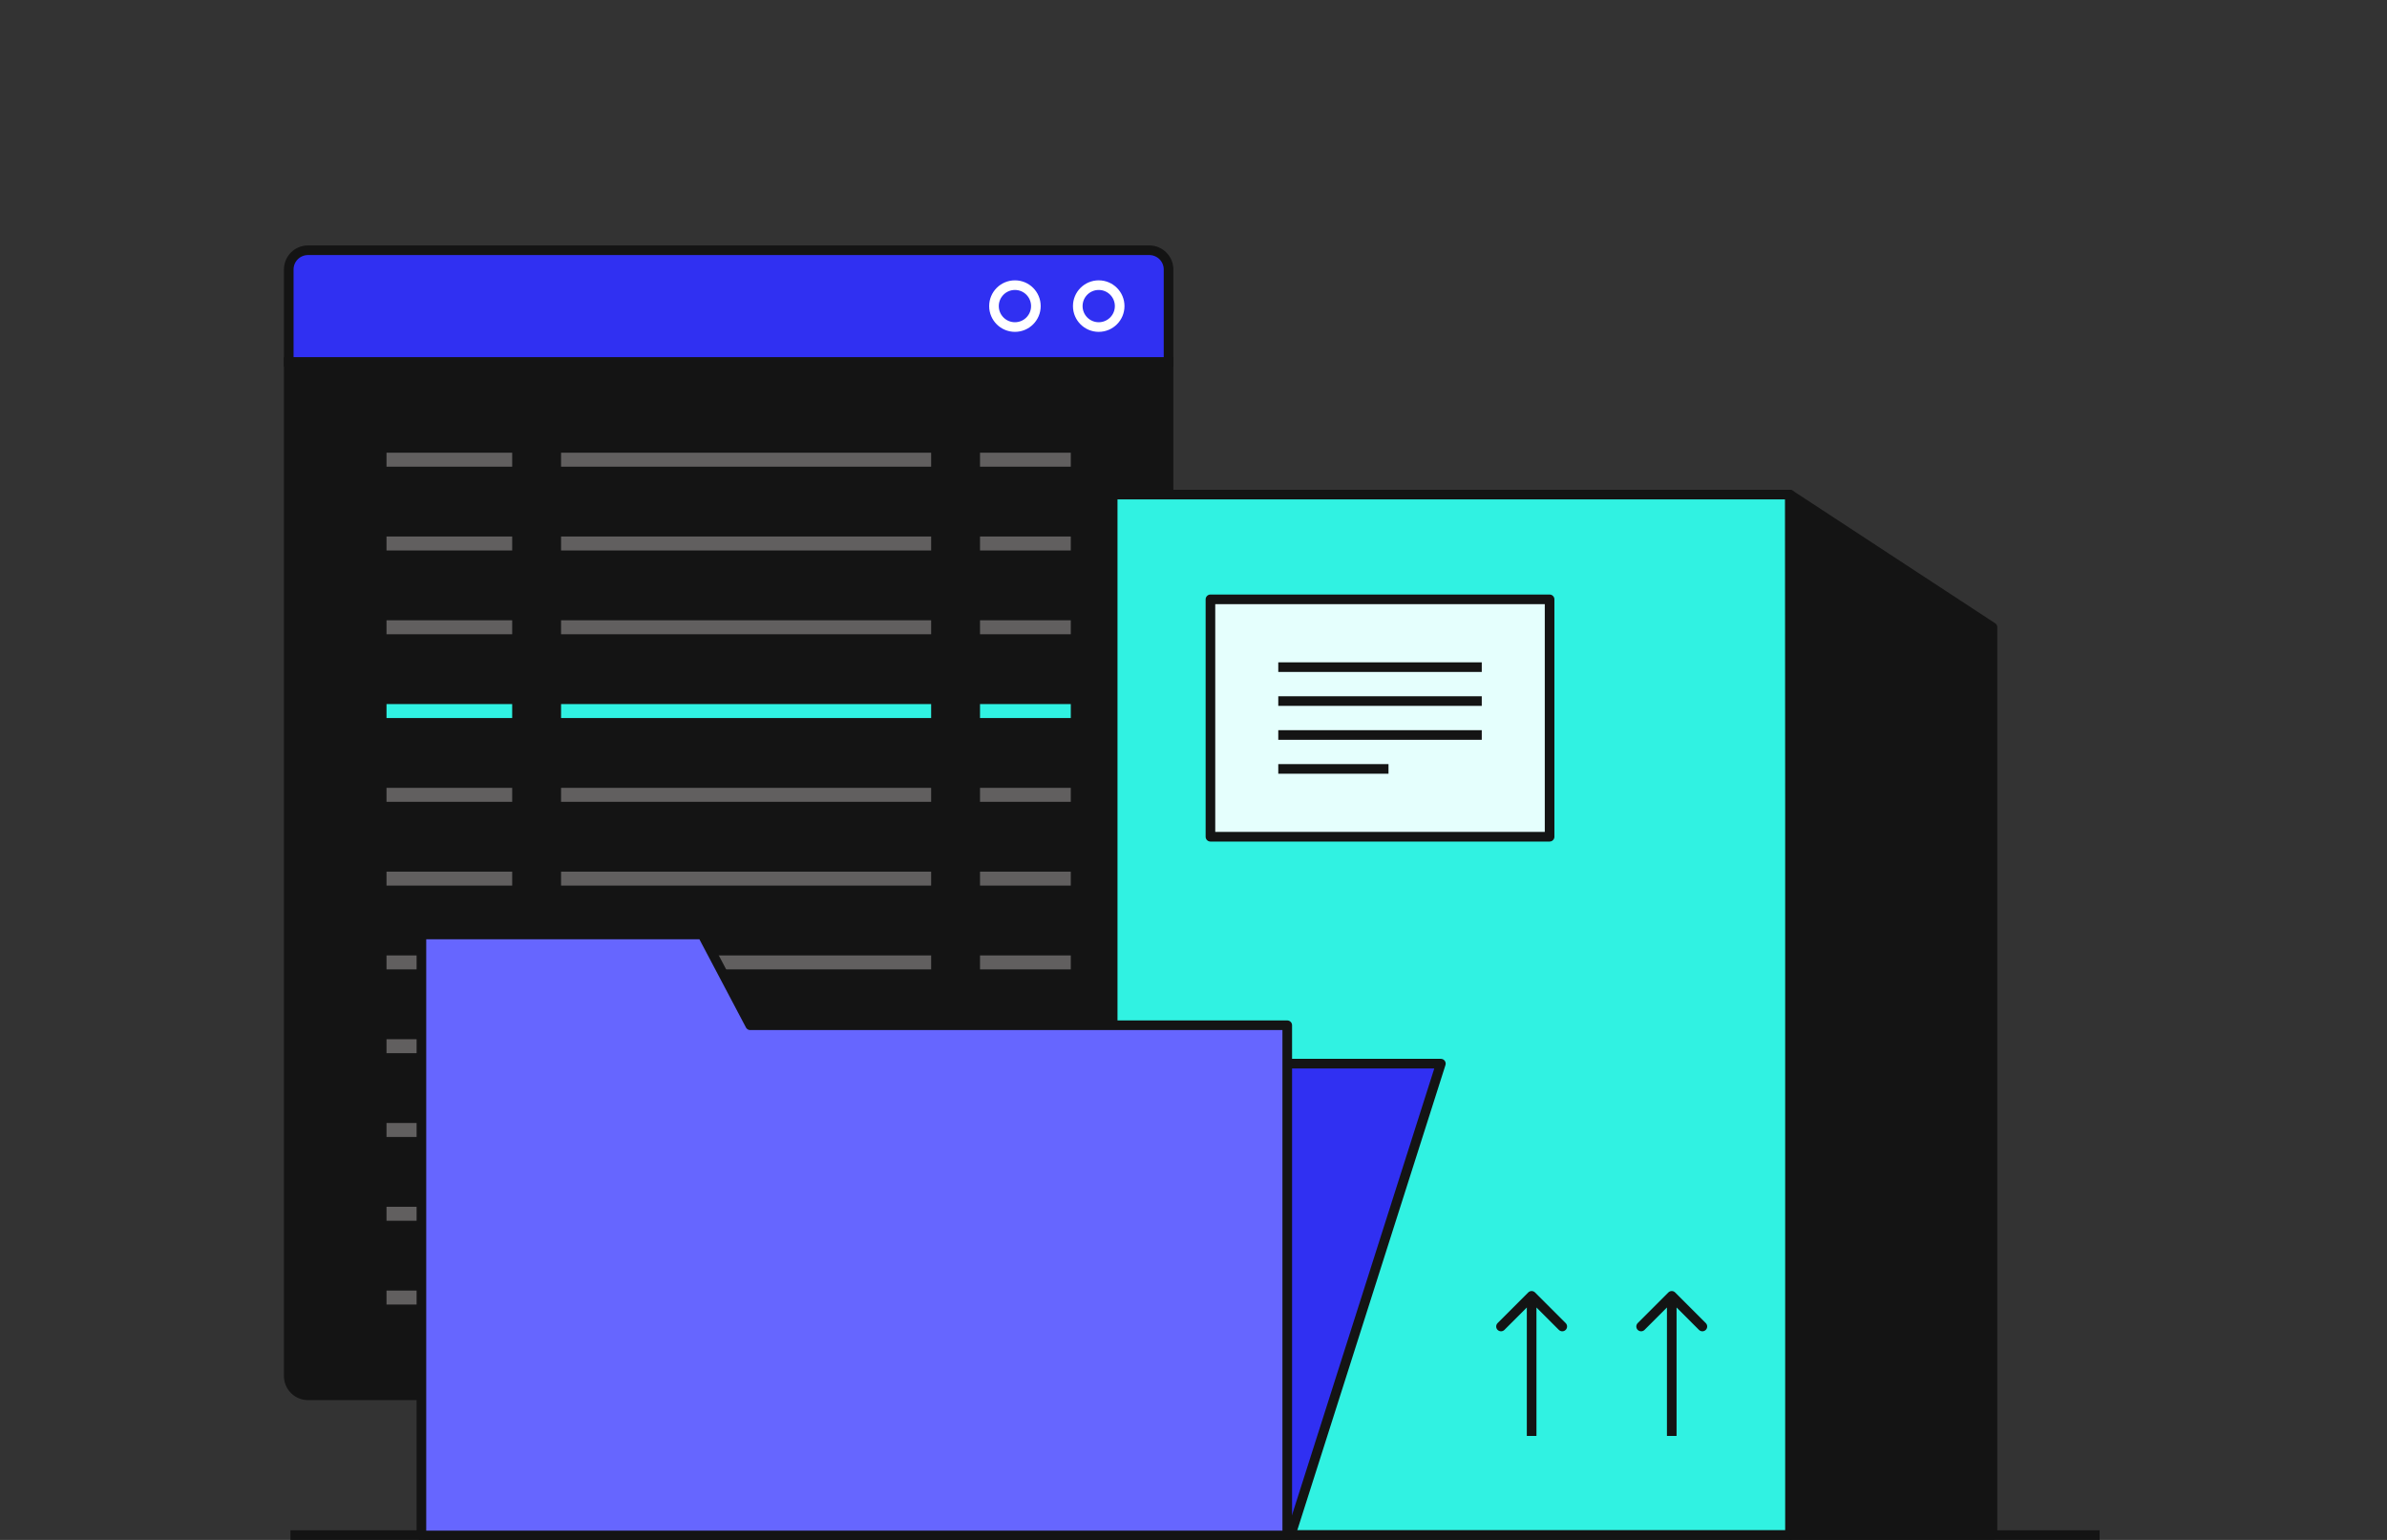<svg width="496" height="320" viewBox="0 0 496 320" fill="none" xmlns="http://www.w3.org/2000/svg">
<rect x="0" y="0" width="496" height="320" fill="#333333" stroke="none"/>
<g clip-path="url(#clip0_378_3719)">
<path d="M60.353 318.995L436.283 318.995" stroke="#141414" stroke-width="2"/>
<path d="M60 75.214H242.815V285.949C242.815 288.158 241.024 289.949 238.815 289.949H64C61.791 289.949 60 288.158 60 285.949V75.214Z" fill="#141414" stroke="#141414" stroke-width="2"/>
<path d="M60 56C60 53.791 61.791 52 64 52H238.815C241.024 52 242.815 53.791 242.815 56V75.215H60V56Z" fill="#3030F2" stroke="#141414" stroke-width="2"/>
<circle cx="228.306" cy="63.608" r="4.353" stroke="white" stroke-width="2"/>
<circle cx="210.895" cy="63.608" r="4.353" stroke="white" stroke-width="2"/>
<rect x="80.313" y="94.076" width="26.116" height="2.902" fill="#615F5F"/>
<rect x="203.64" y="94.076" width="18.862" height="2.902" fill="#615F5F"/>
<rect x="116.586" y="94.076" width="76.898" height="2.902" fill="#615F5F"/>
<rect x="80.313" y="111.487" width="26.116" height="2.902" fill="#615F5F"/>
<rect x="203.64" y="111.487" width="18.862" height="2.902" fill="#615F5F"/>
<rect x="116.586" y="111.487" width="76.898" height="2.902" fill="#615F5F"/>
<rect x="80.313" y="128.898" width="26.116" height="2.902" fill="#615F5F"/>
<rect x="203.64" y="128.898" width="18.862" height="2.902" fill="#615F5F"/>
<rect x="116.586" y="128.898" width="76.898" height="2.902" fill="#615F5F"/>
<rect x="80.313" y="181.131" width="26.116" height="2.902" fill="#615F5F"/>
<rect x="203.64" y="181.131" width="18.862" height="2.902" fill="#615F5F"/>
<rect x="116.586" y="181.131" width="76.898" height="2.902" fill="#615F5F"/>
<rect x="80.313" y="163.72" width="26.116" height="2.902" fill="#615F5F"/>
<rect x="203.64" y="163.72" width="18.862" height="2.902" fill="#615F5F"/>
<rect x="116.586" y="163.72" width="76.898" height="2.902" fill="#615F5F"/>
<rect x="80.313" y="146.31" width="26.116" height="2.902" fill="#30F2E2"/>
<rect x="203.64" y="146.31" width="18.862" height="2.902" fill="#30F2E2"/>
<rect x="116.586" y="146.31" width="76.898" height="2.902" fill="#30F2E2"/>
<rect x="80.313" y="198.542" width="26.116" height="2.902" fill="#615F5F"/>
<rect x="203.64" y="198.542" width="18.862" height="2.902" fill="#615F5F"/>
<rect x="116.586" y="198.542" width="76.898" height="2.902" fill="#615F5F"/>
<rect x="80.313" y="215.953" width="26.116" height="2.902" fill="#615F5F"/>
<rect x="203.64" y="215.953" width="18.862" height="2.902" fill="#615F5F"/>
<rect x="116.586" y="215.953" width="76.898" height="2.902" fill="#615F5F"/>
<rect x="80.313" y="233.364" width="26.116" height="2.902" fill="#615F5F"/>
<rect x="203.64" y="233.364" width="18.862" height="2.902" fill="#615F5F"/>
<rect x="116.586" y="233.364" width="76.898" height="2.902" fill="#615F5F"/>
<rect x="80.313" y="250.775" width="26.116" height="2.902" fill="#615F5F"/>
<rect x="203.64" y="250.775" width="18.862" height="2.902" fill="#615F5F"/>
<rect x="116.586" y="250.775" width="76.898" height="2.902" fill="#615F5F"/>
<rect x="80.313" y="268.186" width="26.116" height="2.902" fill="#615F5F"/>
<rect x="203.64" y="268.186" width="18.862" height="2.902" fill="#615F5F"/>
<rect x="116.586" y="268.186" width="76.898" height="2.902" fill="#615F5F"/>
<path d="M231.208 102.782H371.946V318.968H231.208V102.782Z" fill="#30F2E2" stroke="#141414" stroke-width="2" stroke-linejoin="round"/>
<path d="M414.022 130.349L371.946 102.782L372.153 318.967H414.022V130.349Z" fill="#141414" stroke="#141414" stroke-width="2" stroke-linejoin="round"/>
<rect x="251.52" y="124.546" width="70.473" height="49.331" fill="#E5FFFD" stroke="#141414" stroke-width="2" stroke-linejoin="round"/>
<path d="M265.616 138.64H307.9" stroke="#141414" stroke-width="2" stroke-linejoin="round"/>
<path d="M265.616 145.688H307.9" stroke="#141414" stroke-width="2" stroke-linejoin="round"/>
<path d="M265.616 152.735H307.9" stroke="#141414" stroke-width="2" stroke-linejoin="round"/>
<path d="M265.616 159.781H288.519" stroke="#141414" stroke-width="2" stroke-linejoin="round"/>
<path d="M318.969 268.58C318.579 268.189 317.946 268.189 317.555 268.58L311.191 274.944C310.801 275.334 310.801 275.968 311.191 276.358C311.582 276.749 312.215 276.749 312.605 276.358L318.262 270.701L323.919 276.358C324.31 276.749 324.943 276.749 325.333 276.358C325.724 275.968 325.724 275.334 325.333 274.944L318.969 268.58ZM319.262 298.4L319.262 269.287L317.262 269.287L317.262 298.4L319.262 298.4Z" fill="#141414"/>
<path d="M348.084 268.58C347.694 268.189 347.061 268.189 346.67 268.58L340.306 274.944C339.916 275.334 339.916 275.968 340.306 276.358C340.697 276.749 341.33 276.749 341.72 276.358L347.377 270.701L353.034 276.358C353.425 276.749 354.058 276.749 354.448 276.358C354.839 275.968 354.839 275.334 354.448 274.944L348.084 268.58ZM348.377 298.4L348.377 269.287L346.377 269.287L346.377 298.4L348.377 298.4Z" fill="#141414"/>
<path d="M299.4 221.031H119.487L88.293 318.968H268.206L299.4 221.031Z" fill="#3030F2" stroke="#141414" stroke-width="2" stroke-linejoin="round"/>
<path fill-rule="evenodd" clip-rule="evenodd" d="M145.932 194.189H87.567V213.051V213.466V319.071H267.48V213.051H155.887L145.932 194.189Z" fill="#6666FF" stroke="#141414" stroke-width="2" stroke-linejoin="round"/>
</g>
<defs>
<clipPath id="clip0_378_3719">
<rect width="496" height="320" fill="white"/>
</clipPath>
</defs>
</svg>
